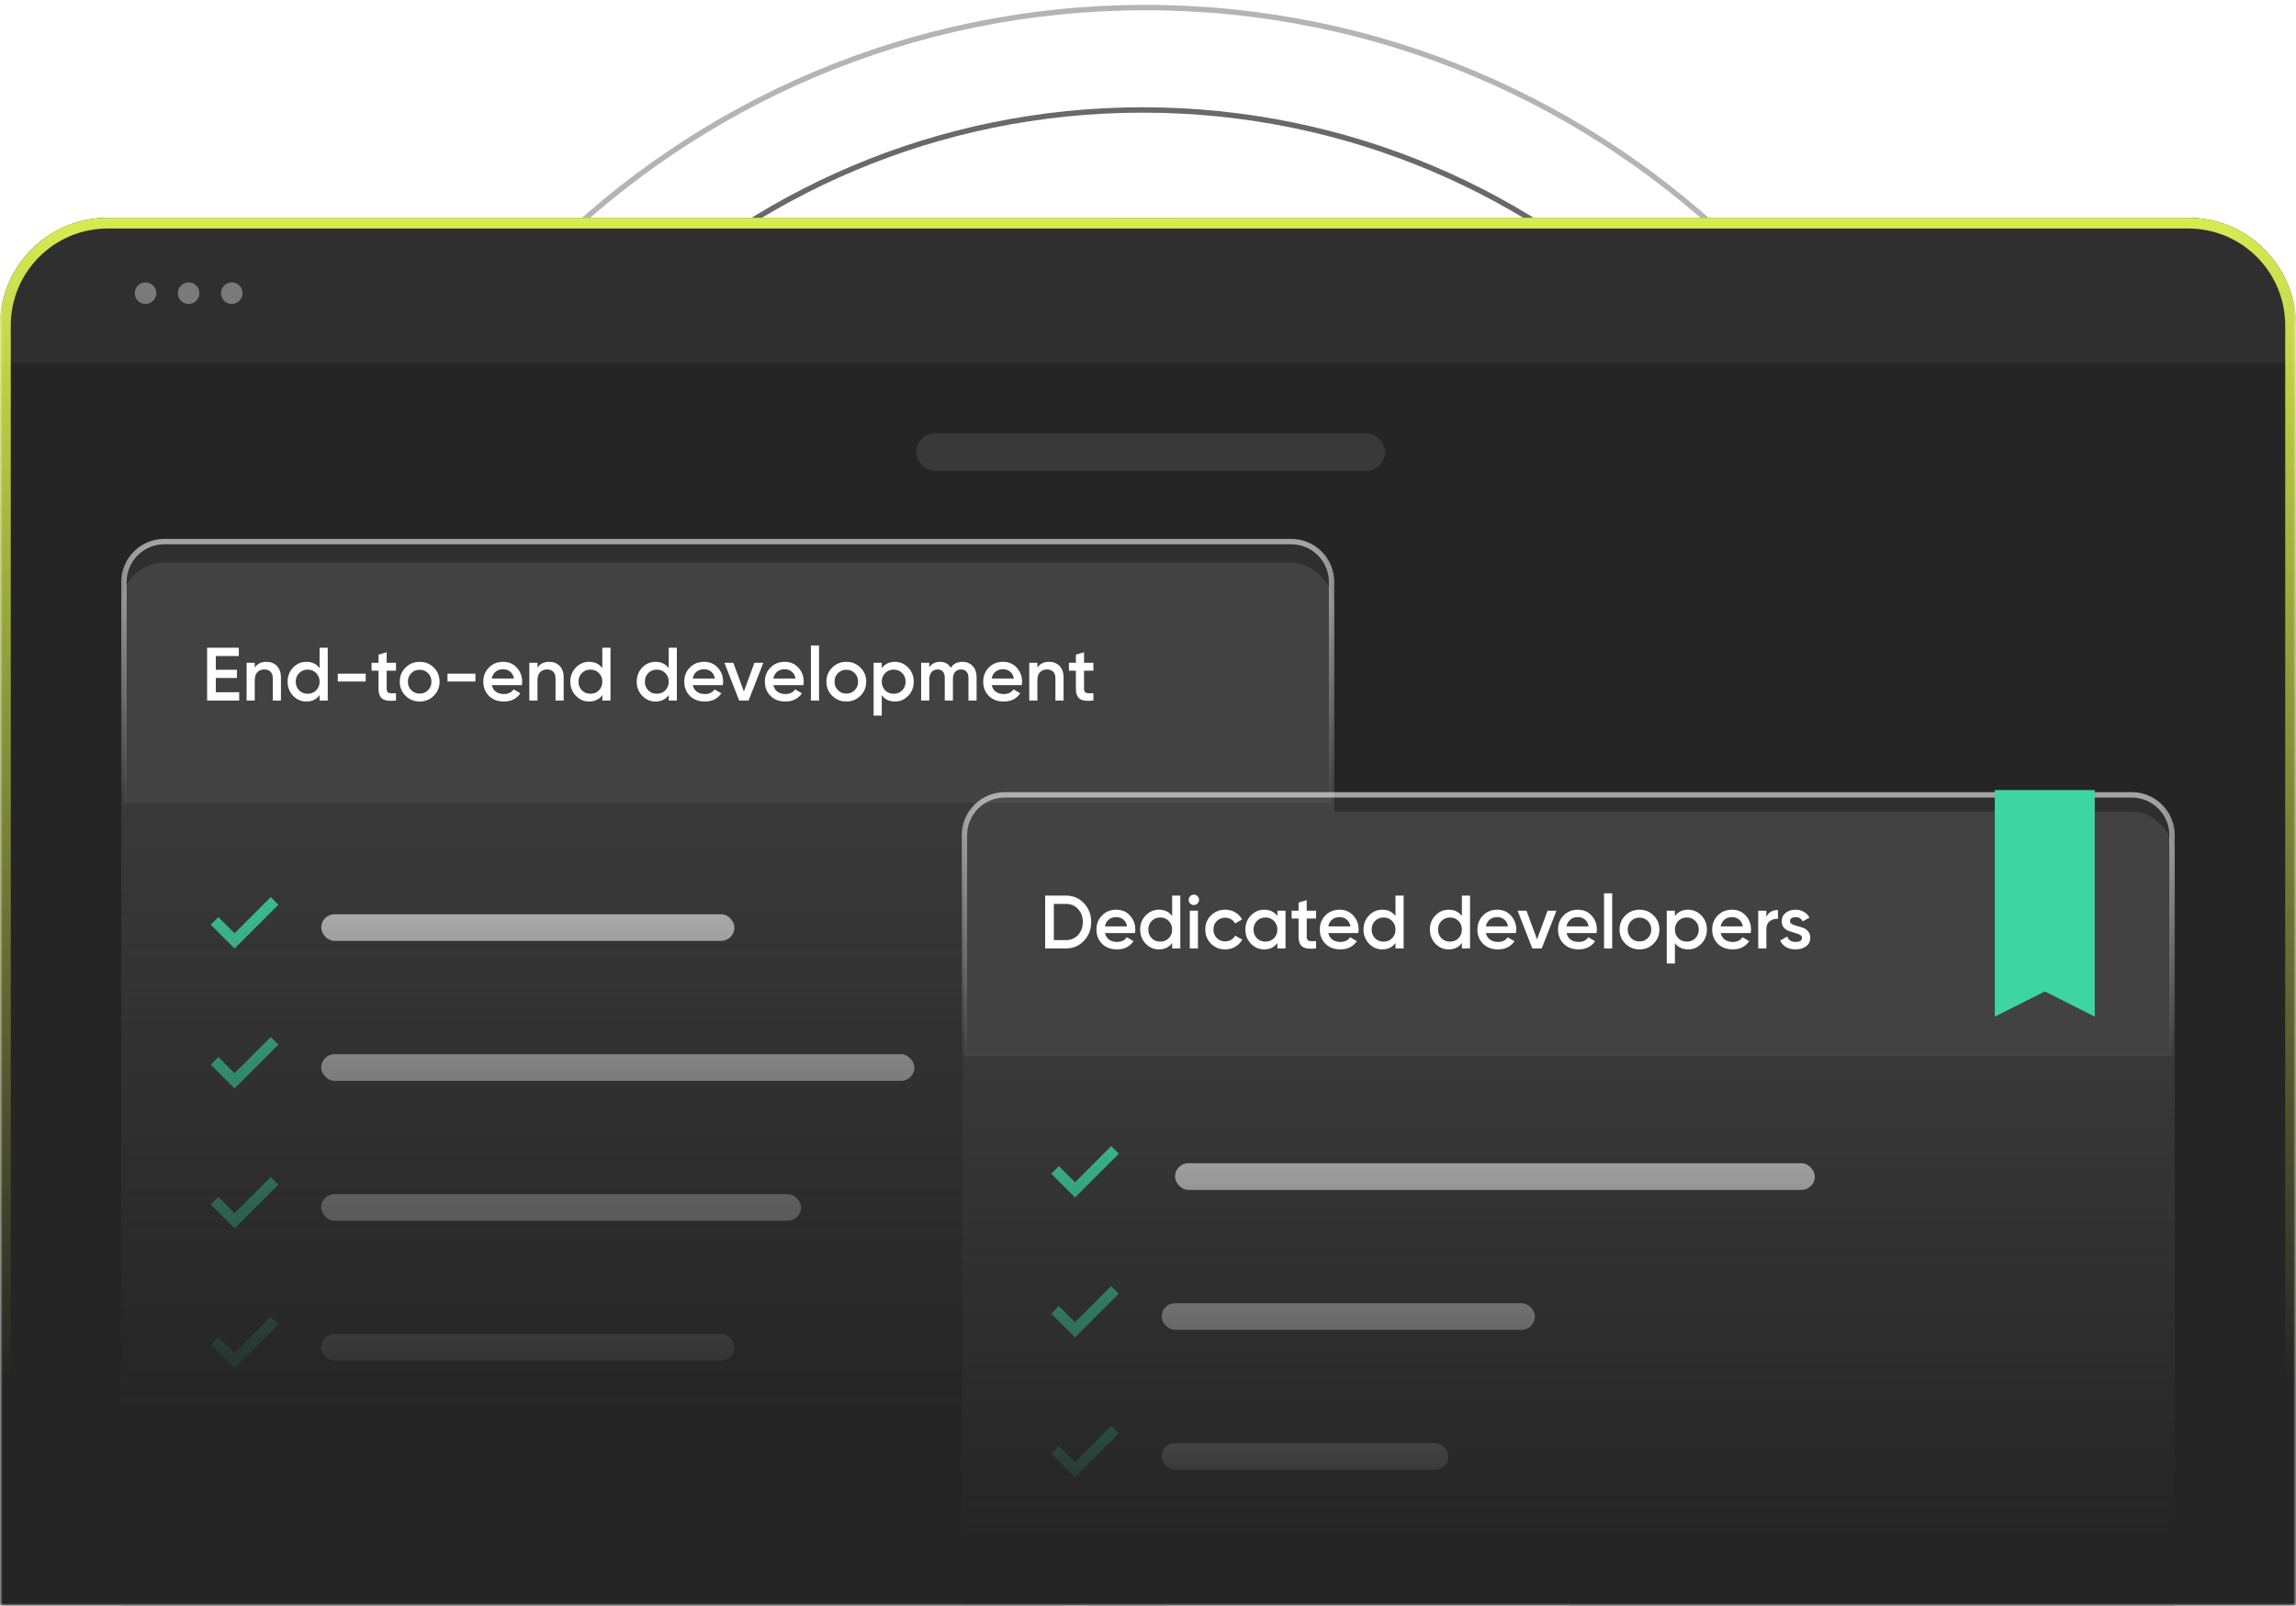 <svg width="426" height="298" viewBox="0 0 426 298" fill="none" xmlns="http://www.w3.org/2000/svg">
<mask id="mask0_9165_2359" style="mask-type:alpha" maskUnits="userSpaceOnUse" x="0" y="0" width="426" height="298">
<rect width="426" height="298" fill="#D9D9D9"/>
</mask>
<g mask="url(#mask0_9165_2359)">
<path d="M370.001 158.906C370.001 71.921 299.486 1.406 212.501 1.406C125.516 1.406 55.001 71.921 55.001 158.906" stroke="#444444" stroke-opacity="0.4"/>
<path opacity="0.8" d="M350 158.407C350 82.192 288.215 20.407 212 20.407C135.785 20.407 74 82.192 74 158.407" stroke="#444444"/>
<circle cx="212.499" cy="158.904" r="118" stroke="#444444"/>
<circle cx="212.501" cy="158.906" r="86" stroke="#444444"/>
<path d="M0 60.404C0 49.359 8.954 40.404 20 40.404H406C417.046 40.404 426 49.359 426 60.404V350.079H0V60.404Z" fill="#252525"/>
<path fill-rule="evenodd" clip-rule="evenodd" d="M406 42.404H20C10.059 42.404 2 50.463 2 60.404V319.148H424V60.404C424 50.463 415.941 42.404 406 42.404ZM20 40.404C8.954 40.404 0 49.359 0 60.404V321.148H426V60.404C426 49.359 417.046 40.404 406 40.404H20Z" fill="url(#paint0_linear_9165_2359)"/>
<path d="M0 60.404C0 49.359 8.954 40.404 20 40.404H406C417.046 40.404 426 49.359 426 60.404V67.404H0V60.404Z" fill="white" fill-opacity="0.05"/>
<g filter="url(#filter0_d_9165_2359)">
<rect x="22.495" y="100.405" width="225.068" height="173.129" rx="8" fill="#393939"/>
</g>
<path d="M30.495 100.5H239.563C243.705 100.5 247.063 103.858 247.063 108V148.965H22.995V108C22.995 103.858 26.353 100.5 30.495 100.5Z" fill="white" fill-opacity="0.05" stroke="url(#paint1_linear_9165_2359)"/>
<path d="M40.039 128.46H44.379V130H38.429V120.2H44.309V121.74H40.039V124.288H43.959V125.814H40.039V128.46ZM49.437 122.818C50.24 122.818 50.888 123.075 51.383 123.588C51.878 124.101 52.125 124.806 52.125 125.702V130H50.613V125.856C50.613 125.333 50.473 124.932 50.193 124.652C49.913 124.372 49.53 124.232 49.045 124.232C48.513 124.232 48.084 124.4 47.757 124.736C47.43 125.063 47.267 125.567 47.267 126.248V130H45.755V123H47.267V123.896C47.724 123.177 48.448 122.818 49.437 122.818ZM59.297 120.2H60.809V130H59.297V128.992C58.728 129.785 57.911 130.182 56.847 130.182C55.886 130.182 55.064 129.827 54.383 129.118C53.702 128.399 53.361 127.527 53.361 126.5C53.361 125.464 53.702 124.591 54.383 123.882C55.064 123.173 55.886 122.818 56.847 122.818C57.911 122.818 58.728 123.21 59.297 123.994V120.2ZM55.503 128.11C55.923 128.53 56.45 128.74 57.085 128.74C57.72 128.74 58.247 128.53 58.667 128.11C59.087 127.681 59.297 127.144 59.297 126.5C59.297 125.856 59.087 125.324 58.667 124.904C58.247 124.475 57.72 124.26 57.085 124.26C56.45 124.26 55.923 124.475 55.503 124.904C55.083 125.324 54.873 125.856 54.873 126.5C54.873 127.144 55.083 127.681 55.503 128.11ZM62.669 126.472V125.016H67.85V126.472H62.669ZM73.478 124.456H71.742V127.816C71.742 128.105 71.807 128.315 71.938 128.446C72.068 128.567 72.26 128.637 72.511 128.656C72.773 128.665 73.095 128.661 73.478 128.642V130C72.32 130.14 71.49 130.042 70.986 129.706C70.481 129.361 70.23 128.731 70.23 127.816V124.456H68.942V123H70.23V121.488L71.742 121.04V123H73.478V124.456ZM77.866 130.182C76.839 130.182 75.966 129.827 75.248 129.118C74.529 128.409 74.17 127.536 74.17 126.5C74.17 125.464 74.529 124.591 75.248 123.882C75.966 123.173 76.839 122.818 77.866 122.818C78.902 122.818 79.774 123.173 80.484 123.882C81.202 124.591 81.562 125.464 81.562 126.5C81.562 127.536 81.202 128.409 80.484 129.118C79.774 129.827 78.902 130.182 77.866 130.182ZM76.312 128.082C76.732 128.502 77.25 128.712 77.866 128.712C78.482 128.712 79 128.502 79.42 128.082C79.84 127.662 80.05 127.135 80.05 126.5C80.05 125.865 79.84 125.338 79.42 124.918C79 124.498 78.482 124.288 77.866 124.288C77.25 124.288 76.732 124.498 76.312 124.918C75.892 125.338 75.682 125.865 75.682 126.5C75.682 127.135 75.892 127.662 76.312 128.082ZM83.027 126.472V125.016H88.207V126.472H83.027ZM91.256 127.144C91.368 127.676 91.624 128.087 92.026 128.376C92.427 128.656 92.917 128.796 93.496 128.796C94.298 128.796 94.9 128.507 95.302 127.928L96.548 128.656C95.857 129.673 94.835 130.182 93.482 130.182C92.343 130.182 91.424 129.837 90.724 129.146C90.024 128.446 89.674 127.564 89.674 126.5C89.674 125.455 90.019 124.582 90.71 123.882C91.4 123.173 92.287 122.818 93.37 122.818C94.396 122.818 95.236 123.177 95.89 123.896C96.552 124.615 96.884 125.487 96.884 126.514C96.884 126.673 96.865 126.883 96.828 127.144H91.256ZM91.242 125.912H95.358C95.255 125.343 95.017 124.913 94.644 124.624C94.28 124.335 93.85 124.19 93.356 124.19C92.796 124.19 92.329 124.344 91.956 124.652C91.582 124.96 91.344 125.38 91.242 125.912ZM101.896 122.818C102.699 122.818 103.347 123.075 103.842 123.588C104.337 124.101 104.584 124.806 104.584 125.702V130H103.072V125.856C103.072 125.333 102.932 124.932 102.652 124.652C102.372 124.372 101.989 124.232 101.504 124.232C100.972 124.232 100.543 124.4 100.216 124.736C99.889 125.063 99.726 125.567 99.726 126.248V130H98.214V123H99.726V123.896C100.183 123.177 100.907 122.818 101.896 122.818ZM111.756 120.2H113.268V130H111.756V128.992C111.187 129.785 110.37 130.182 109.306 130.182C108.345 130.182 107.523 129.827 106.842 129.118C106.161 128.399 105.82 127.527 105.82 126.5C105.82 125.464 106.161 124.591 106.842 123.882C107.523 123.173 108.345 122.818 109.306 122.818C110.37 122.818 111.187 123.21 111.756 123.994V120.2ZM107.962 128.11C108.382 128.53 108.909 128.74 109.544 128.74C110.179 128.74 110.706 128.53 111.126 128.11C111.546 127.681 111.756 127.144 111.756 126.5C111.756 125.856 111.546 125.324 111.126 124.904C110.706 124.475 110.179 124.26 109.544 124.26C108.909 124.26 108.382 124.475 107.962 124.904C107.542 125.324 107.332 125.856 107.332 126.5C107.332 127.144 107.542 127.681 107.962 128.11ZM124.074 120.2H125.586V130H124.074V128.992C123.505 129.785 122.688 130.182 121.624 130.182C120.663 130.182 119.842 129.827 119.16 129.118C118.479 128.399 118.138 127.527 118.138 126.5C118.138 125.464 118.479 124.591 119.16 123.882C119.842 123.173 120.663 122.818 121.624 122.818C122.688 122.818 123.505 123.21 124.074 123.994V120.2ZM120.28 128.11C120.7 128.53 121.228 128.74 121.862 128.74C122.497 128.74 123.024 128.53 123.444 128.11C123.864 127.681 124.074 127.144 124.074 126.5C124.074 125.856 123.864 125.324 123.444 124.904C123.024 124.475 122.497 124.26 121.862 124.26C121.228 124.26 120.7 124.475 120.28 124.904C119.86 125.324 119.65 125.856 119.65 126.5C119.65 127.144 119.86 127.681 120.28 128.11ZM128.539 127.144C128.651 127.676 128.907 128.087 129.309 128.376C129.71 128.656 130.2 128.796 130.779 128.796C131.581 128.796 132.183 128.507 132.585 127.928L133.831 128.656C133.14 129.673 132.118 130.182 130.765 130.182C129.626 130.182 128.707 129.837 128.007 129.146C127.307 128.446 126.957 127.564 126.957 126.5C126.957 125.455 127.302 124.582 127.993 123.882C128.683 123.173 129.57 122.818 130.653 122.818C131.679 122.818 132.519 123.177 133.173 123.896C133.835 124.615 134.167 125.487 134.167 126.514C134.167 126.673 134.148 126.883 134.111 127.144H128.539ZM128.525 125.912H132.641C132.538 125.343 132.3 124.913 131.927 124.624C131.563 124.335 131.133 124.19 130.639 124.19C130.079 124.19 129.612 124.344 129.239 124.652C128.865 124.96 128.627 125.38 128.525 125.912ZM139.97 123H141.622L138.892 130H137.142L134.412 123H136.064L138.024 128.32L139.97 123ZM143.496 127.144C143.608 127.676 143.864 128.087 144.266 128.376C144.667 128.656 145.157 128.796 145.736 128.796C146.538 128.796 147.14 128.507 147.542 127.928L148.788 128.656C148.097 129.673 147.075 130.182 145.722 130.182C144.583 130.182 143.664 129.837 142.964 129.146C142.264 128.446 141.914 127.564 141.914 126.5C141.914 125.455 142.259 124.582 142.95 123.882C143.64 123.173 144.527 122.818 145.61 122.818C146.636 122.818 147.476 123.177 148.13 123.896C148.792 124.615 149.124 125.487 149.124 126.514C149.124 126.673 149.105 126.883 149.068 127.144H143.496ZM143.482 125.912H147.598C147.495 125.343 147.257 124.913 146.884 124.624C146.52 124.335 146.09 124.19 145.596 124.19C145.036 124.19 144.569 124.344 144.196 124.652C143.822 124.96 143.584 125.38 143.482 125.912ZM150.454 130V119.78H151.966V130H150.454ZM157.026 130.182C155.999 130.182 155.127 129.827 154.408 129.118C153.689 128.409 153.33 127.536 153.33 126.5C153.33 125.464 153.689 124.591 154.408 123.882C155.127 123.173 155.999 122.818 157.026 122.818C158.062 122.818 158.935 123.173 159.644 123.882C160.363 124.591 160.722 125.464 160.722 126.5C160.722 127.536 160.363 128.409 159.644 129.118C158.935 129.827 158.062 130.182 157.026 130.182ZM155.472 128.082C155.892 128.502 156.41 128.712 157.026 128.712C157.642 128.712 158.16 128.502 158.58 128.082C159 127.662 159.21 127.135 159.21 126.5C159.21 125.865 159 125.338 158.58 124.918C158.16 124.498 157.642 124.288 157.026 124.288C156.41 124.288 155.892 124.498 155.472 124.918C155.052 125.338 154.842 125.865 154.842 126.5C154.842 127.135 155.052 127.662 155.472 128.082ZM166.051 122.818C167.012 122.818 167.834 123.177 168.515 123.896C169.196 124.605 169.537 125.473 169.537 126.5C169.537 127.536 169.196 128.409 168.515 129.118C167.834 129.827 167.012 130.182 166.051 130.182C164.987 130.182 164.17 129.79 163.601 129.006V132.8H162.089V123H163.601V124.008C164.17 123.215 164.987 122.818 166.051 122.818ZM164.231 128.11C164.651 128.53 165.178 128.74 165.813 128.74C166.448 128.74 166.975 128.53 167.395 128.11C167.815 127.681 168.025 127.144 168.025 126.5C168.025 125.856 167.815 125.324 167.395 124.904C166.975 124.475 166.448 124.26 165.813 124.26C165.178 124.26 164.651 124.475 164.231 124.904C163.811 125.324 163.601 125.856 163.601 126.5C163.601 127.144 163.811 127.681 164.231 128.11ZM178.551 122.818C179.345 122.818 179.984 123.075 180.469 123.588C180.955 124.101 181.197 124.792 181.197 125.66V130H179.685V125.758C179.685 125.273 179.564 124.899 179.321 124.638C179.079 124.367 178.747 124.232 178.327 124.232C177.861 124.232 177.487 124.386 177.207 124.694C176.937 125.002 176.801 125.464 176.801 126.08V130H175.289V125.758C175.289 125.273 175.173 124.899 174.939 124.638C174.715 124.367 174.393 124.232 173.973 124.232C173.516 124.232 173.143 124.391 172.853 124.708C172.564 125.016 172.419 125.473 172.419 126.08V130H170.907V123H172.419V123.84C172.867 123.159 173.535 122.818 174.421 122.818C175.317 122.818 175.98 123.187 176.409 123.924C176.876 123.187 177.59 122.818 178.551 122.818ZM184.006 127.144C184.118 127.676 184.374 128.087 184.776 128.376C185.177 128.656 185.667 128.796 186.246 128.796C187.048 128.796 187.65 128.507 188.052 127.928L189.298 128.656C188.607 129.673 187.585 130.182 186.232 130.182C185.093 130.182 184.174 129.837 183.474 129.146C182.774 128.446 182.424 127.564 182.424 126.5C182.424 125.455 182.769 124.582 183.46 123.882C184.15 123.173 185.037 122.818 186.12 122.818C187.146 122.818 187.986 123.177 188.64 123.896C189.302 124.615 189.634 125.487 189.634 126.514C189.634 126.673 189.615 126.883 189.578 127.144H184.006ZM183.992 125.912H188.108C188.005 125.343 187.767 124.913 187.394 124.624C187.03 124.335 186.6 124.19 186.106 124.19C185.546 124.19 185.079 124.344 184.706 124.652C184.332 124.96 184.094 125.38 183.992 125.912ZM194.646 122.818C195.449 122.818 196.097 123.075 196.592 123.588C197.087 124.101 197.334 124.806 197.334 125.702V130H195.822V125.856C195.822 125.333 195.682 124.932 195.402 124.652C195.122 124.372 194.739 124.232 194.254 124.232C193.722 124.232 193.293 124.4 192.966 124.736C192.639 125.063 192.476 125.567 192.476 126.248V130H190.964V123H192.476V123.896C192.933 123.177 193.657 122.818 194.646 122.818ZM202.868 124.456H201.132V127.816C201.132 128.105 201.197 128.315 201.328 128.446C201.459 128.567 201.65 128.637 201.902 128.656C202.163 128.665 202.485 128.661 202.868 128.642V130C201.711 130.14 200.88 130.042 200.376 129.706C199.872 129.361 199.62 128.731 199.62 127.816V124.456H198.332V123H199.62V121.488L201.132 121.04V123H202.868V124.456Z" fill="white"/>
<path d="M39.809 170.895L43.519 174.605L50.938 167.185" stroke="#3DD5A2" stroke-width="2"/>
<path d="M39.809 196.866L43.519 200.576L50.938 193.156" stroke="#3DD5A2" stroke-width="2"/>
<path d="M39.809 222.833L43.519 226.543L50.938 219.124" stroke="#3DD5A2" stroke-width="2"/>
<path d="M39.809 248.802L43.519 252.512L50.938 245.092" stroke="#3DD5A2" stroke-width="2"/>
<rect x="59.596" y="169.657" width="76.671" height="4.947" rx="2.473" fill="#C2C2C2"/>
<rect x="59.596" y="195.627" width="110.061" height="4.947" rx="2.473" fill="#C2C2C2"/>
<rect x="59.596" y="221.597" width="89.038" height="4.947" rx="2.473" fill="#C2C2C2"/>
<rect x="59.596" y="247.566" width="76.671" height="4.947" rx="2.473" fill="#C2C2C2"/>
<rect x="169.999" y="80.406" width="87" height="7" rx="3.5" fill="#393939"/>
<g filter="url(#filter1_d_9165_2359)">
<rect x="178.437" y="146.613" width="225.068" height="173.129" rx="8" fill="#393939"/>
</g>
<path d="M186.437 147.5H395.504C399.646 147.5 403.004 150.858 403.004 155V195.965H178.937V155C178.937 150.858 182.294 147.5 186.437 147.5Z" fill="white" fill-opacity="0.05" stroke="url(#paint2_linear_9165_2359)"/>
<path d="M197.768 166.2C199.112 166.2 200.228 166.671 201.114 167.614C202.01 168.557 202.458 169.719 202.458 171.1C202.458 172.472 202.01 173.634 201.114 174.586C200.228 175.529 199.112 176 197.768 176H193.918V166.2H197.768ZM197.768 174.46C198.692 174.46 199.444 174.143 200.022 173.508C200.61 172.873 200.904 172.071 200.904 171.1C200.904 170.12 200.61 169.317 200.022 168.692C199.444 168.057 198.692 167.74 197.768 167.74H195.528V174.46H197.768ZM205.018 173.144C205.13 173.676 205.387 174.087 205.788 174.376C206.19 174.656 206.68 174.796 207.258 174.796C208.061 174.796 208.663 174.507 209.064 173.928L210.31 174.656C209.62 175.673 208.598 176.182 207.244 176.182C206.106 176.182 205.186 175.837 204.486 175.146C203.786 174.446 203.436 173.564 203.436 172.5C203.436 171.455 203.782 170.582 204.472 169.882C205.163 169.173 206.05 168.818 207.132 168.818C208.159 168.818 208.999 169.177 209.652 169.896C210.315 170.615 210.646 171.487 210.646 172.514C210.646 172.673 210.628 172.883 210.59 173.144H205.018ZM205.004 171.912H209.12C209.018 171.343 208.78 170.913 208.406 170.624C208.042 170.335 207.613 170.19 207.118 170.19C206.558 170.19 206.092 170.344 205.718 170.652C205.345 170.96 205.107 171.38 205.004 171.912ZM217.48 166.2H218.992V176H217.48V174.992C216.91 175.785 216.094 176.182 215.03 176.182C214.068 176.182 213.247 175.827 212.566 175.118C211.884 174.399 211.544 173.527 211.544 172.5C211.544 171.464 211.884 170.591 212.566 169.882C213.247 169.173 214.068 168.818 215.03 168.818C216.094 168.818 216.91 169.21 217.48 169.994V166.2ZM213.686 174.11C214.106 174.53 214.633 174.74 215.268 174.74C215.902 174.74 216.43 174.53 216.85 174.11C217.27 173.681 217.48 173.144 217.48 172.5C217.48 171.856 217.27 171.324 216.85 170.904C216.43 170.475 215.902 170.26 215.268 170.26C214.633 170.26 214.106 170.475 213.686 170.904C213.266 171.324 213.056 171.856 213.056 172.5C213.056 173.144 213.266 173.681 213.686 174.11ZM222.182 167.67C221.995 167.857 221.771 167.95 221.51 167.95C221.249 167.95 221.02 167.857 220.824 167.67C220.637 167.474 220.544 167.245 220.544 166.984C220.544 166.723 220.637 166.499 220.824 166.312C221.011 166.116 221.239 166.018 221.51 166.018C221.781 166.018 222.009 166.116 222.196 166.312C222.383 166.499 222.476 166.723 222.476 166.984C222.476 167.245 222.378 167.474 222.182 167.67ZM220.754 176V169H222.266V176H220.754ZM227.326 176.182C226.271 176.182 225.389 175.827 224.68 175.118C223.98 174.409 223.63 173.536 223.63 172.5C223.63 171.455 223.98 170.582 224.68 169.882C225.389 169.173 226.271 168.818 227.326 168.818C228.007 168.818 228.628 168.981 229.188 169.308C229.748 169.635 230.168 170.073 230.448 170.624L229.146 171.38C228.987 171.044 228.744 170.783 228.418 170.596C228.1 170.4 227.732 170.302 227.312 170.302C226.696 170.302 226.178 170.512 225.758 170.932C225.347 171.352 225.142 171.875 225.142 172.5C225.142 173.125 225.347 173.648 225.758 174.068C226.178 174.488 226.696 174.698 227.312 174.698C227.722 174.698 228.091 174.6 228.418 174.404C228.754 174.208 229.006 173.947 229.174 173.62L230.476 174.362C230.177 174.922 229.748 175.365 229.188 175.692C228.628 176.019 228.007 176.182 227.326 176.182ZM237.003 169H238.515V176H237.003V174.992C236.434 175.785 235.617 176.182 234.553 176.182C233.592 176.182 232.77 175.827 232.089 175.118C231.408 174.399 231.067 173.527 231.067 172.5C231.067 171.464 231.408 170.591 232.089 169.882C232.77 169.173 233.592 168.818 234.553 168.818C235.617 168.818 236.434 169.21 237.003 169.994V169ZM233.209 174.11C233.629 174.53 234.156 174.74 234.791 174.74C235.426 174.74 235.953 174.53 236.373 174.11C236.793 173.681 237.003 173.144 237.003 172.5C237.003 171.856 236.793 171.324 236.373 170.904C235.953 170.475 235.426 170.26 234.791 170.26C234.156 170.26 233.629 170.475 233.209 170.904C232.789 171.324 232.579 171.856 232.579 172.5C232.579 173.144 232.789 173.681 233.209 174.11ZM244.184 170.456H242.448V173.816C242.448 174.105 242.513 174.315 242.644 174.446C242.774 174.567 242.966 174.637 243.218 174.656C243.479 174.665 243.801 174.661 244.184 174.642V176C243.026 176.14 242.196 176.042 241.692 175.706C241.188 175.361 240.936 174.731 240.936 173.816V170.456H239.648V169H240.936V167.488L242.448 167.04V169H244.184V170.456ZM246.458 173.144C246.57 173.676 246.826 174.087 247.228 174.376C247.629 174.656 248.119 174.796 248.698 174.796C249.5 174.796 250.102 174.507 250.504 173.928L251.75 174.656C251.059 175.673 250.037 176.182 248.684 176.182C247.545 176.182 246.626 175.837 245.926 175.146C245.226 174.446 244.876 173.564 244.876 172.5C244.876 171.455 245.221 170.582 245.912 169.882C246.602 169.173 247.489 168.818 248.572 168.818C249.598 168.818 250.438 169.177 251.092 169.896C251.754 170.615 252.086 171.487 252.086 172.514C252.086 172.673 252.067 172.883 252.03 173.144H246.458ZM246.444 171.912H250.56C250.457 171.343 250.219 170.913 249.846 170.624C249.482 170.335 249.052 170.19 248.558 170.19C247.998 170.19 247.531 170.344 247.158 170.652C246.784 170.96 246.546 171.38 246.444 171.912ZM258.919 166.2H260.431V176H258.919V174.992C258.35 175.785 257.533 176.182 256.469 176.182C255.508 176.182 254.686 175.827 254.005 175.118C253.324 174.399 252.983 173.527 252.983 172.5C252.983 171.464 253.324 170.591 254.005 169.882C254.686 169.173 255.508 168.818 256.469 168.818C257.533 168.818 258.35 169.21 258.919 169.994V166.2ZM255.125 174.11C255.545 174.53 256.072 174.74 256.707 174.74C257.342 174.74 257.869 174.53 258.289 174.11C258.709 173.681 258.919 173.144 258.919 172.5C258.919 171.856 258.709 171.324 258.289 170.904C257.869 170.475 257.342 170.26 256.707 170.26C256.072 170.26 255.545 170.475 255.125 170.904C254.705 171.324 254.495 171.856 254.495 172.5C254.495 173.144 254.705 173.681 255.125 174.11ZM271.238 166.2H272.75V176H271.238V174.992C270.668 175.785 269.852 176.182 268.788 176.182C267.826 176.182 267.005 175.827 266.324 175.118C265.642 174.399 265.302 173.527 265.302 172.5C265.302 171.464 265.642 170.591 266.324 169.882C267.005 169.173 267.826 168.818 268.788 168.818C269.852 168.818 270.668 169.21 271.238 169.994V166.2ZM267.444 174.11C267.864 174.53 268.391 174.74 269.026 174.74C269.66 174.74 270.188 174.53 270.608 174.11C271.028 173.681 271.238 173.144 271.238 172.5C271.238 171.856 271.028 171.324 270.608 170.904C270.188 170.475 269.66 170.26 269.026 170.26C268.391 170.26 267.864 170.475 267.444 170.904C267.024 171.324 266.814 171.856 266.814 172.5C266.814 173.144 267.024 173.681 267.444 174.11ZM275.702 173.144C275.814 173.676 276.071 174.087 276.472 174.376C276.873 174.656 277.363 174.796 277.942 174.796C278.745 174.796 279.347 174.507 279.748 173.928L280.994 174.656C280.303 175.673 279.281 176.182 277.928 176.182C276.789 176.182 275.87 175.837 275.17 175.146C274.47 174.446 274.12 173.564 274.12 172.5C274.12 171.455 274.465 170.582 275.156 169.882C275.847 169.173 276.733 168.818 277.816 168.818C278.843 168.818 279.683 169.177 280.336 169.896C280.999 170.615 281.33 171.487 281.33 172.514C281.33 172.673 281.311 172.883 281.274 173.144H275.702ZM275.688 171.912H279.804C279.701 171.343 279.463 170.913 279.09 170.624C278.726 170.335 278.297 170.19 277.802 170.19C277.242 170.19 276.775 170.344 276.402 170.652C276.029 170.96 275.791 171.38 275.688 171.912ZM287.133 169H288.785L286.055 176H284.305L281.575 169H283.227L285.187 174.32L287.133 169ZM290.659 173.144C290.771 173.676 291.028 174.087 291.429 174.376C291.83 174.656 292.32 174.796 292.899 174.796C293.702 174.796 294.304 174.507 294.705 173.928L295.951 174.656C295.26 175.673 294.238 176.182 292.885 176.182C291.746 176.182 290.827 175.837 290.127 175.146C289.427 174.446 289.077 173.564 289.077 172.5C289.077 171.455 289.422 170.582 290.113 169.882C290.804 169.173 291.69 168.818 292.773 168.818C293.8 168.818 294.64 169.177 295.293 169.896C295.956 170.615 296.287 171.487 296.287 172.514C296.287 172.673 296.268 172.883 296.231 173.144H290.659ZM290.645 171.912H294.761C294.658 171.343 294.42 170.913 294.047 170.624C293.683 170.335 293.254 170.19 292.759 170.19C292.199 170.19 291.732 170.344 291.359 170.652C290.986 170.96 290.748 171.38 290.645 171.912ZM297.617 176V165.78H299.129V176H297.617ZM304.189 176.182C303.162 176.182 302.29 175.827 301.571 175.118C300.852 174.409 300.493 173.536 300.493 172.5C300.493 171.464 300.852 170.591 301.571 169.882C302.29 169.173 303.162 168.818 304.189 168.818C305.225 168.818 306.098 169.173 306.807 169.882C307.526 170.591 307.885 171.464 307.885 172.5C307.885 173.536 307.526 174.409 306.807 175.118C306.098 175.827 305.225 176.182 304.189 176.182ZM302.635 174.082C303.055 174.502 303.573 174.712 304.189 174.712C304.805 174.712 305.323 174.502 305.743 174.082C306.163 173.662 306.373 173.135 306.373 172.5C306.373 171.865 306.163 171.338 305.743 170.918C305.323 170.498 304.805 170.288 304.189 170.288C303.573 170.288 303.055 170.498 302.635 170.918C302.215 171.338 302.005 171.865 302.005 172.5C302.005 173.135 302.215 173.662 302.635 174.082ZM313.214 168.818C314.175 168.818 314.997 169.177 315.678 169.896C316.359 170.605 316.7 171.473 316.7 172.5C316.7 173.536 316.359 174.409 315.678 175.118C314.997 175.827 314.175 176.182 313.214 176.182C312.15 176.182 311.333 175.79 310.764 175.006V178.8H309.252V169H310.764V170.008C311.333 169.215 312.15 168.818 313.214 168.818ZM311.394 174.11C311.814 174.53 312.341 174.74 312.976 174.74C313.611 174.74 314.138 174.53 314.558 174.11C314.978 173.681 315.188 173.144 315.188 172.5C315.188 171.856 314.978 171.324 314.558 170.904C314.138 170.475 313.611 170.26 312.976 170.26C312.341 170.26 311.814 170.475 311.394 170.904C310.974 171.324 310.764 171.856 310.764 172.5C310.764 173.144 310.974 173.681 311.394 174.11ZM319.26 173.144C319.372 173.676 319.629 174.087 320.03 174.376C320.432 174.656 320.922 174.796 321.5 174.796C322.303 174.796 322.905 174.507 323.306 173.928L324.552 174.656C323.862 175.673 322.84 176.182 321.486 176.182C320.348 176.182 319.428 175.837 318.728 175.146C318.028 174.446 317.678 173.564 317.678 172.5C317.678 171.455 318.024 170.582 318.714 169.882C319.405 169.173 320.292 168.818 321.374 168.818C322.401 168.818 323.241 169.177 323.894 169.896C324.557 170.615 324.888 171.487 324.888 172.514C324.888 172.673 324.87 172.883 324.832 173.144H319.26ZM319.246 171.912H323.362C323.26 171.343 323.022 170.913 322.648 170.624C322.284 170.335 321.855 170.19 321.36 170.19C320.8 170.19 320.334 170.344 319.96 170.652C319.587 170.96 319.349 171.38 319.246 171.912ZM327.731 170.176C328.114 169.308 328.832 168.874 329.887 168.874V170.512C329.308 170.475 328.804 170.615 328.375 170.932C327.946 171.24 327.731 171.753 327.731 172.472V176H326.219V169H327.731V170.176ZM332.116 170.932C332.116 171.165 332.242 171.352 332.494 171.492C332.755 171.623 333.068 171.739 333.432 171.842C333.805 171.935 334.179 172.047 334.552 172.178C334.925 172.309 335.238 172.533 335.49 172.85C335.751 173.158 335.882 173.55 335.882 174.026C335.882 174.698 335.621 175.225 335.098 175.608C334.585 175.991 333.936 176.182 333.152 176.182C332.461 176.182 331.869 176.037 331.374 175.748C330.879 175.459 330.52 175.057 330.296 174.544L331.598 173.788C331.841 174.46 332.359 174.796 333.152 174.796C333.945 174.796 334.342 174.535 334.342 174.012C334.342 173.788 334.211 173.606 333.95 173.466C333.698 173.326 333.385 173.209 333.012 173.116C332.648 173.013 332.279 172.897 331.906 172.766C331.533 172.635 331.215 172.421 330.954 172.122C330.702 171.814 330.576 171.427 330.576 170.96C330.576 170.316 330.819 169.798 331.304 169.406C331.799 169.014 332.41 168.818 333.138 168.818C333.717 168.818 334.23 168.949 334.678 169.21C335.135 169.462 335.485 169.817 335.728 170.274L334.454 170.988C334.211 170.456 333.773 170.19 333.138 170.19C332.849 170.19 332.606 170.255 332.41 170.386C332.214 170.507 332.116 170.689 332.116 170.932Z" fill="white"/>
<path d="M195.751 217.102L199.461 220.812L206.881 213.393" stroke="#3DD5A2" stroke-width="2"/>
<path d="M195.751 243.074L199.461 246.784L206.881 239.364" stroke="#3DD5A2" stroke-width="2"/>
<path d="M195.751 269.041L199.461 272.751L206.881 265.331" stroke="#3DD5A2" stroke-width="2"/>
<path d="M195.751 295.01L199.461 298.72L206.881 291.3" stroke="#3DD5A2" stroke-width="2"/>
<rect x="218.009" y="215.864" width="118.717" height="4.947" rx="2.473" fill="#C2C2C2"/>
<rect x="215.536" y="241.834" width="69.252" height="4.947" rx="2.473" fill="#C2C2C2"/>
<rect x="215.536" y="267.804" width="53.175" height="4.947" rx="2.473" fill="#C2C2C2"/>
<rect x="215.536" y="293.773" width="76.671" height="4.947" rx="2.473" fill="#C2C2C2"/>
<path d="M370.117 146.613H388.667V188.658L379.392 183.987L370.117 188.658V146.613Z" fill="#3DD5A2"/>
<circle cx="27" cy="54.406" r="2" fill="#7A7A7A"/>
<circle cx="35" cy="54.406" r="2" fill="#7A7A7A"/>
<circle cx="43" cy="54.406" r="2" fill="#7A7A7A"/>
<rect x="178.555" y="195.426" width="224.95" height="154.653" fill="url(#paint3_linear_9165_2359)"/>
<rect x="22.495" y="150.436" width="156.059" height="195.426" fill="url(#paint4_linear_9165_2359)"/>
</g>
<defs>
<filter id="filter0_d_9165_2359" x="0.495" y="82.405" width="269.067" height="217.129" filterUnits="userSpaceOnUse" color-interpolation-filters="sRGB">
<feFlood flood-opacity="0" result="BackgroundImageFix"/>
<feColorMatrix in="SourceAlpha" type="matrix" values="0 0 0 0 0 0 0 0 0 0 0 0 0 0 0 0 0 0 127 0" result="hardAlpha"/>
<feOffset dy="4"/>
<feGaussianBlur stdDeviation="11"/>
<feComposite in2="hardAlpha" operator="out"/>
<feColorMatrix type="matrix" values="0 0 0 0 0 0 0 0 0 0 0 0 0 0 0 0 0 0 0.45 0"/>
<feBlend mode="normal" in2="BackgroundImageFix" result="effect1_dropShadow_9165_2359"/>
<feBlend mode="normal" in="SourceGraphic" in2="effect1_dropShadow_9165_2359" result="shape"/>
</filter>
<filter id="filter1_d_9165_2359" x="156.437" y="128.613" width="269.067" height="217.129" filterUnits="userSpaceOnUse" color-interpolation-filters="sRGB">
<feFlood flood-opacity="0" result="BackgroundImageFix"/>
<feColorMatrix in="SourceAlpha" type="matrix" values="0 0 0 0 0 0 0 0 0 0 0 0 0 0 0 0 0 0 127 0" result="hardAlpha"/>
<feOffset dy="4"/>
<feGaussianBlur stdDeviation="11"/>
<feComposite in2="hardAlpha" operator="out"/>
<feColorMatrix type="matrix" values="0 0 0 0 0 0 0 0 0 0 0 0 0 0 0 0 0 0 0.45 0"/>
<feBlend mode="normal" in2="BackgroundImageFix" result="effect1_dropShadow_9165_2359"/>
<feBlend mode="normal" in="SourceGraphic" in2="effect1_dropShadow_9165_2359" result="shape"/>
</filter>
<linearGradient id="paint0_linear_9165_2359" x1="213" y1="40.404" x2="213" y2="256.304" gradientUnits="userSpaceOnUse">
<stop stop-color="#D6EA48"/>
<stop offset="1" stop-color="#D6EA48" stop-opacity="0"/>
</linearGradient>
<linearGradient id="paint1_linear_9165_2359" x1="156.052" y1="100" x2="156.052" y2="149.465" gradientUnits="userSpaceOnUse">
<stop stop-color="white" stop-opacity="0.58"/>
<stop offset="1" stop-color="white" stop-opacity="0"/>
</linearGradient>
<linearGradient id="paint2_linear_9165_2359" x1="311.993" y1="147" x2="311.993" y2="196.465" gradientUnits="userSpaceOnUse">
<stop stop-color="white" stop-opacity="0.58"/>
<stop offset="1" stop-color="white" stop-opacity="0"/>
</linearGradient>
<linearGradient id="paint3_linear_9165_2359" x1="291.03" y1="195.426" x2="291.03" y2="350.079" gradientUnits="userSpaceOnUse">
<stop stop-color="#252525" stop-opacity="0"/>
<stop offset="0.578" stop-color="#252525"/>
</linearGradient>
<linearGradient id="paint4_linear_9165_2359" x1="100.525" y1="150.436" x2="100.525" y2="345.861" gradientUnits="userSpaceOnUse">
<stop stop-color="#252525" stop-opacity="0"/>
<stop offset="0.578" stop-color="#252525"/>
</linearGradient>
</defs>
</svg>

